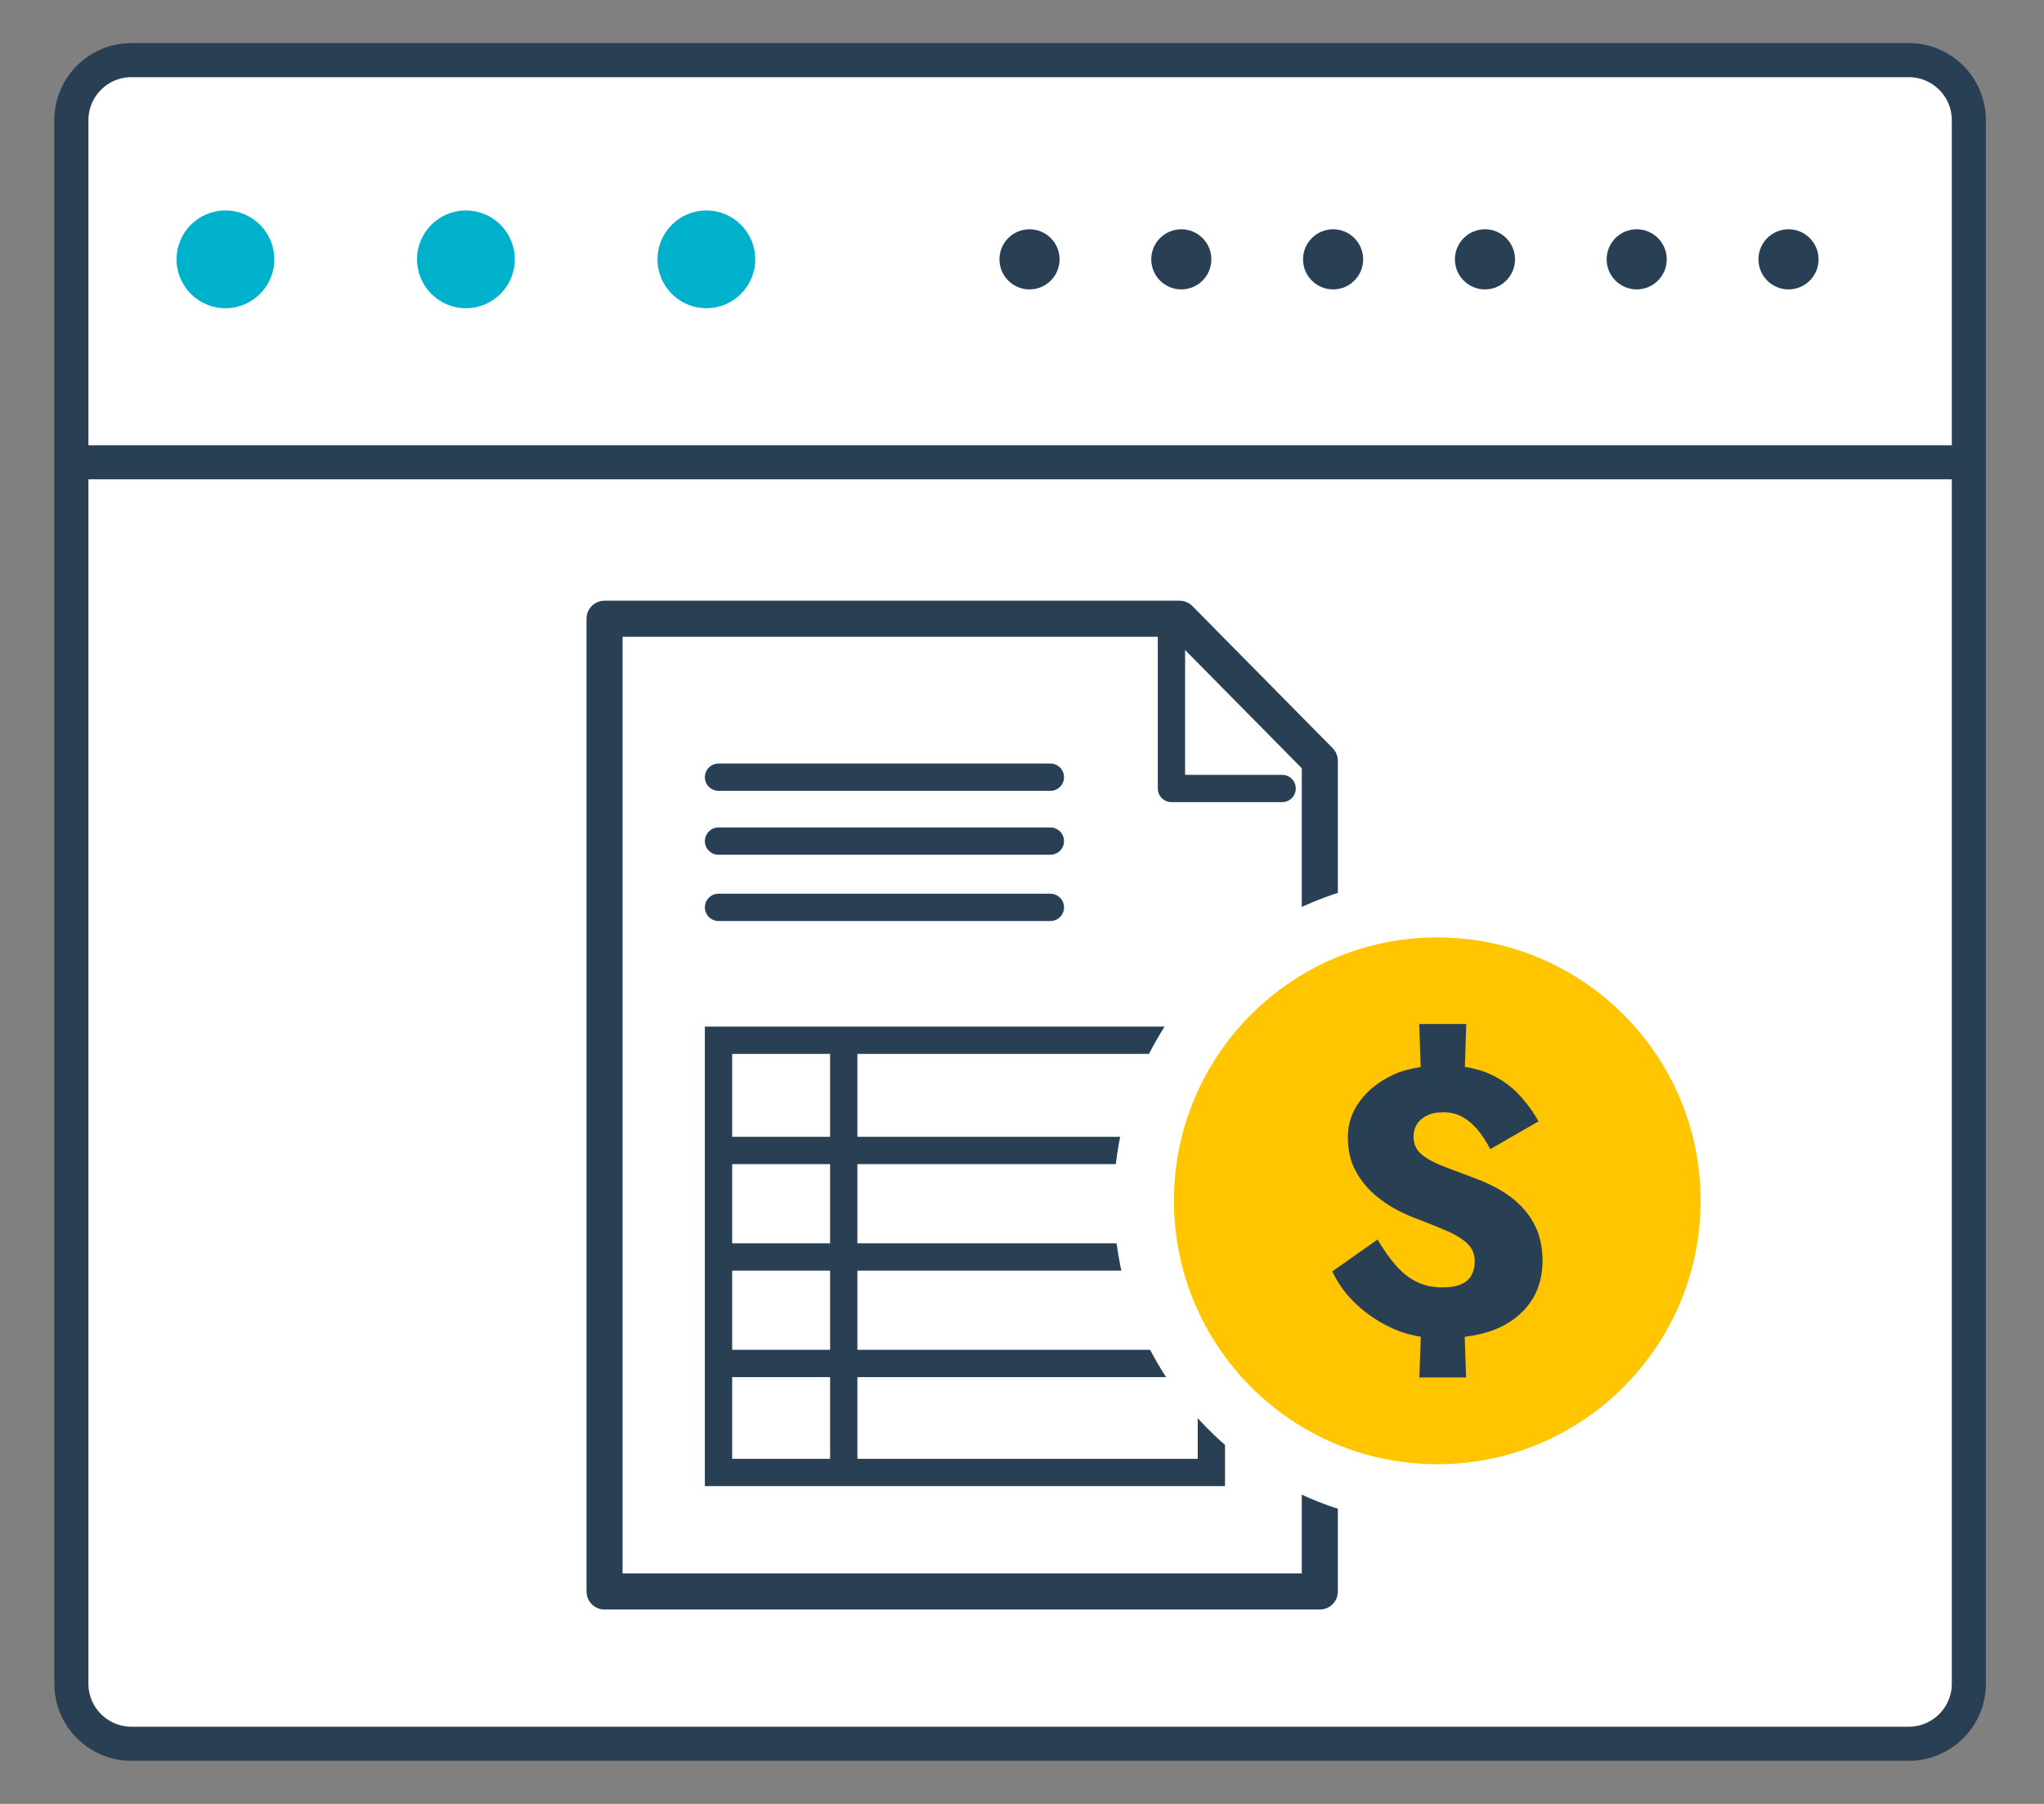 <?xml version="1.0" encoding="UTF-8"?>
<svg xmlns="http://www.w3.org/2000/svg" width="34" height="30" viewBox="0 0 34 30" fill="none">
  <rect x="0" y="0" width="34" height="30" fill="#808080" stroke="none"/>
  <path d="M32.75 28C32.75 28.552 32.303 29 31.75 29H2.187C1.635 29 1.187 28.552 1.187 28V2C1.187 1.447 1.635 1 2.187 1H31.75C32.303 1 32.75 1.447 32.75 2V28Z" fill="white" stroke="#293F54" stroke-width="0.567" stroke-miterlimit="10"></path>
  <path d="M1 7.688H32.687" stroke="#293F54" stroke-width="0.567" stroke-miterlimit="10"></path>
  <path d="M3.75 5.126C4.199 5.126 4.563 4.762 4.563 4.313C4.563 3.864 4.199 3.5 3.75 3.5C3.301 3.5 2.937 3.864 2.937 4.313C2.937 4.762 3.301 5.126 3.75 5.126Z" fill="#00B1CC"></path>
  <path d="M7.75 5.126C8.199 5.126 8.563 4.762 8.563 4.313C8.563 3.864 8.199 3.5 7.75 3.5C7.301 3.5 6.937 3.864 6.937 4.313C6.937 4.762 7.301 5.126 7.75 5.126Z" fill="#00B1CC"></path>
  <path d="M11.75 5.126C12.199 5.126 12.563 4.762 12.563 4.313C12.563 3.864 12.199 3.5 11.75 3.5C11.301 3.5 10.937 3.864 10.937 4.313C10.937 4.762 11.301 5.126 11.75 5.126Z" fill="#00B1CC"></path>
  <path d="M17.125 4.813C17.401 4.813 17.625 4.589 17.625 4.313C17.625 4.037 17.401 3.813 17.125 3.813C16.849 3.813 16.625 4.037 16.625 4.313C16.625 4.589 16.849 4.813 17.125 4.813Z" fill="#293F54"></path>
  <path d="M19.65 4.813C19.926 4.813 20.15 4.589 20.15 4.313C20.15 4.037 19.926 3.813 19.65 3.813C19.374 3.813 19.15 4.037 19.15 4.313C19.15 4.589 19.374 4.813 19.65 4.813Z" fill="#293F54"></path>
  <path d="M22.175 4.813C22.451 4.813 22.675 4.589 22.675 4.313C22.675 4.037 22.451 3.813 22.175 3.813C21.899 3.813 21.675 4.037 21.675 4.313C21.675 4.589 21.899 4.813 22.175 4.813Z" fill="#293F54"></path>
  <path d="M24.701 4.813C24.977 4.813 25.201 4.589 25.201 4.313C25.201 4.037 24.977 3.813 24.701 3.813C24.425 3.813 24.201 4.037 24.201 4.313C24.201 4.589 24.425 4.813 24.701 4.813Z" fill="#293F54"></path>
  <path d="M27.225 4.813C27.501 4.813 27.725 4.589 27.725 4.313C27.725 4.037 27.501 3.813 27.225 3.813C26.949 3.813 26.725 4.037 26.725 4.313C26.725 4.589 26.949 4.813 27.225 4.813Z" fill="#293F54"></path>
  <path d="M29.75 4.813C30.026 4.813 30.25 4.589 30.25 4.313C30.25 4.037 30.026 3.813 29.75 3.813C29.474 3.813 29.25 4.037 29.25 4.313C29.25 4.589 29.474 4.813 29.75 4.813Z" fill="#293F54"></path>
  <path d="M19.621 10.29H10.056V26.467H21.954V12.653L19.621 10.29Z" fill="white" stroke="#293F54" stroke-width="0.6" stroke-miterlimit="10" stroke-linecap="round" stroke-linejoin="round"></path>
  <path d="M19.486 10.53V13.113H21.327" fill="white"></path>
  <path d="M19.486 10.53V13.113H21.327" stroke="#293F54" stroke-width="0.454" stroke-miterlimit="10" stroke-linecap="round" stroke-linejoin="round"></path>
  <path d="M11.952 12.925H17.472" stroke="#293F54" stroke-width="0.454" stroke-miterlimit="10" stroke-linecap="round" stroke-linejoin="round"></path>
  <path d="M11.952 13.988H17.472" stroke="#293F54" stroke-width="0.454" stroke-miterlimit="10" stroke-linecap="round" stroke-linejoin="round"></path>
  <path d="M11.952 15.09H17.472" stroke="#293F54" stroke-width="0.454" stroke-miterlimit="10" stroke-linecap="round" stroke-linejoin="round"></path>
  <path d="M20.15 17.3H11.952V24.488H20.15V17.3Z" fill="white" stroke="#293F54" stroke-width="0.454" stroke-miterlimit="10"></path>
  <path d="M11.952 19.133H20.285" stroke="#293F54" stroke-width="0.454" stroke-miterlimit="10"></path>
  <path d="M11.952 20.904H20.285" stroke="#293F54" stroke-width="0.454" stroke-miterlimit="10"></path>
  <path d="M11.952 22.675H20.285" stroke="#293F54" stroke-width="0.454" stroke-miterlimit="10"></path>
  <path d="M21.399 24.158C22.132 24.598 22.991 24.851 23.908 24.851C26.603 24.851 28.788 22.665 28.788 19.97C28.788 18.748 28.339 17.632 27.598 16.777C26.703 15.744 25.382 15.09 23.908 15.09C21.212 15.09 19.027 17.274 19.027 19.97C19.028 21.748 19.979 23.304 21.399 24.158Z" fill="#FFC500" stroke="white" stroke-miterlimit="10"></path>
  <path d="M25.565 20.454C25.504 20.308 25.42 20.182 25.315 20.072C25.21 19.962 25.089 19.868 24.955 19.791C24.819 19.713 24.676 19.645 24.525 19.592C24.348 19.525 24.182 19.461 24.029 19.404C23.875 19.347 23.751 19.282 23.656 19.206C23.561 19.13 23.513 19.029 23.513 18.901C23.513 18.826 23.531 18.758 23.566 18.701C23.603 18.64 23.657 18.592 23.731 18.555C23.805 18.516 23.898 18.498 24.012 18.498C24.126 18.498 24.229 18.522 24.322 18.573C24.415 18.625 24.501 18.695 24.578 18.787C24.656 18.882 24.726 18.988 24.789 19.111L25.592 18.649C25.503 18.489 25.391 18.337 25.257 18.194C25.122 18.05 24.951 17.934 24.745 17.845C24.633 17.797 24.506 17.766 24.367 17.743L24.39 17.03H23.608L23.631 17.745C23.465 17.771 23.308 17.81 23.169 17.877C22.935 17.986 22.752 18.132 22.619 18.314C22.485 18.496 22.42 18.694 22.42 18.908C22.42 19.123 22.46 19.306 22.543 19.461C22.625 19.616 22.729 19.746 22.853 19.857C22.978 19.965 23.108 20.055 23.245 20.126C23.382 20.195 23.504 20.249 23.614 20.286C23.787 20.354 23.943 20.418 24.079 20.475C24.216 20.535 24.326 20.604 24.408 20.681C24.49 20.759 24.531 20.858 24.531 20.975C24.531 21.068 24.511 21.149 24.472 21.216C24.432 21.282 24.373 21.332 24.294 21.362C24.216 21.395 24.115 21.41 23.988 21.41C23.837 21.41 23.698 21.382 23.574 21.322C23.449 21.263 23.335 21.175 23.229 21.056C23.124 20.939 23.019 20.791 22.914 20.614L22.162 21.144C22.255 21.347 22.392 21.534 22.573 21.702C22.755 21.87 22.965 22.007 23.203 22.109C23.34 22.169 23.485 22.206 23.633 22.231L23.61 22.908H24.388L24.364 22.233C24.545 22.208 24.715 22.17 24.863 22.112C25.114 22.011 25.311 21.862 25.45 21.667C25.589 21.472 25.659 21.236 25.659 20.962C25.657 20.77 25.626 20.601 25.565 20.454Z" fill="#293F54"></path>
  <path d="M14.035 17.425V24.488" stroke="#293F54" stroke-width="0.454" stroke-miterlimit="10"></path>
</svg>
